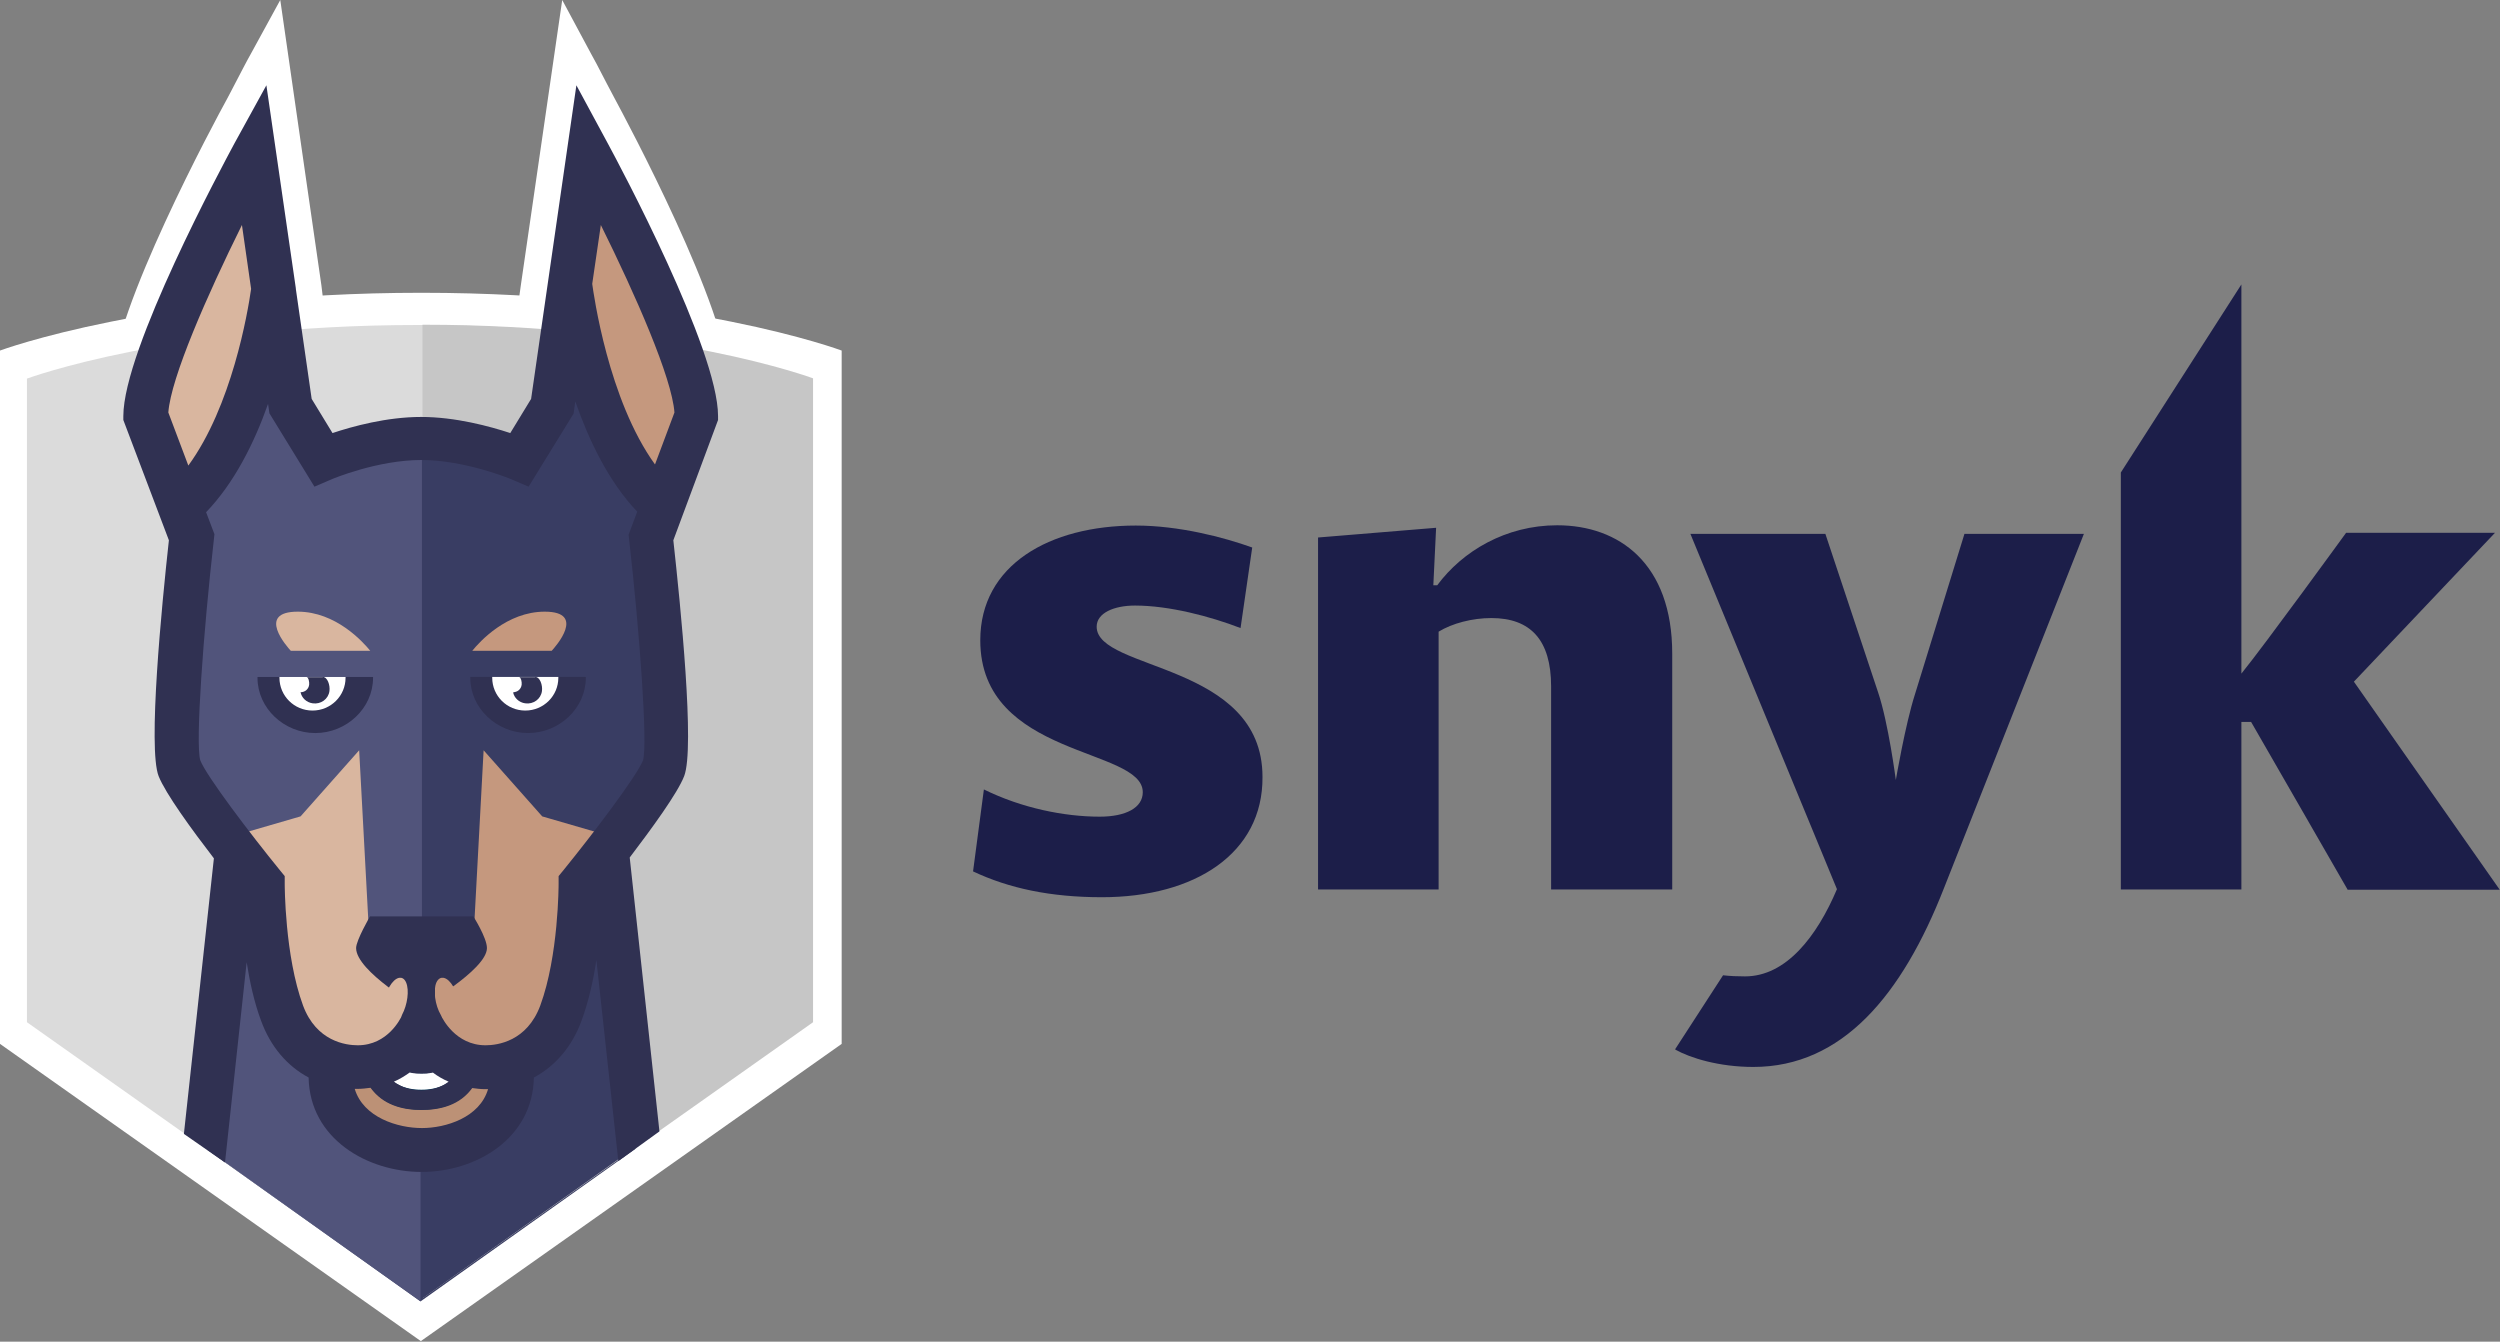 <?xml version="1.0" encoding="UTF-8"?> <svg xmlns="http://www.w3.org/2000/svg" xmlns:xlink="http://www.w3.org/1999/xlink" version="1.1" id="Layer_1" x="0px" y="0px" viewBox="0 0 900 483" style="enable-background:new 0 0 900 483;" xml:space="preserve"><rect x="0" y="0" width="900" height="483" fill="#808080" stroke="none"/> <style type="text/css"> .st0{clip-path:url(#SVGID_00000114784241488351437100000009381938593845835159_);enable-background:new ;} .st1{clip-path:url(#SVGID_00000012470182071049769250000006313479394221047968_);} .st2{clip-path:url(#SVGID_00000020372467881898148770000002002336289447441066_);} .st3{clip-path:url(#SVGID_00000037657487580257964980000015520353332498966151_);fill:#FFFFFF;} .st4{clip-path:url(#SVGID_00000070797815142515601290000009448703859041603998_);enable-background:new ;} .st5{clip-path:url(#SVGID_00000152942255553461160790000005021684522296186280_);} .st6{clip-path:url(#SVGID_00000096744871768446783500000014055185263672723897_);} .st7{clip-path:url(#SVGID_00000172418772593457941090000017878452148327587737_);fill:#FFFFFF;} .st8{clip-path:url(#SVGID_00000181086509385706029170000008155555872698877838_);enable-background:new ;} .st9{clip-path:url(#SVGID_00000129885924453535908210000004187483127233241021_);} .st10{clip-path:url(#SVGID_00000063630972579202295980000013297256874353778312_);} .st11{clip-path:url(#SVGID_00000056422447580326402990000014926349143751328435_);fill:#393D63;} .st12{clip-path:url(#SVGID_00000096776180997449268410000009804817865696012725_);enable-background:new ;} .st13{clip-path:url(#SVGID_00000086652224143828297990000016954193519368618681_);} .st14{clip-path:url(#SVGID_00000183933881866892523200000017942601536049993607_);} .st15{clip-path:url(#SVGID_00000111875105819682463510000004485869423540701347_);fill:#DBDBDB;} .st16{clip-path:url(#SVGID_00000152980183220803021150000006470000310001882787_);enable-background:new ;} .st17{clip-path:url(#SVGID_00000021812524689834447120000004115741623762001814_);} .st18{clip-path:url(#SVGID_00000178166732401974255520000018198900292102515604_);} .st19{clip-path:url(#SVGID_00000051365391697548331950000002332957685249491634_);fill:#C6C6C6;} .st20{clip-path:url(#SVGID_00000054969203302556270490000003911132062786510480_);enable-background:new ;} .st21{clip-path:url(#SVGID_00000090252449014371311120000000147667877020969901_);} .st22{clip-path:url(#SVGID_00000145773045189179241110000010841641962053010838_);} .st23{clip-path:url(#SVGID_00000017487084021825191680000008212073311766162313_);fill:#393D63;} .st24{clip-path:url(#SVGID_00000134942464505046539300000000162502056565755776_);enable-background:new ;} .st25{clip-path:url(#SVGID_00000039832717316372593000000010216080003641212835_);} .st26{clip-path:url(#SVGID_00000138534969594047318020000003563466093985831066_);} .st27{clip-path:url(#SVGID_00000135670130451367852470000017682542982714125970_);fill:#51547B;} .st28{clip-path:url(#SVGID_00000004525410401687563820000013915119046916500885_);enable-background:new ;} .st29{clip-path:url(#SVGID_00000003793808507396788780000008249397164163381683_);} .st30{clip-path:url(#SVGID_00000166637734106916144400000005530028963737634698_);} .st31{clip-path:url(#SVGID_00000017508770375730586900000011731304547975099268_);fill:#BC9176;} .st32{clip-path:url(#SVGID_00000062193424106868934560000016031987679487186063_);enable-background:new ;} .st33{clip-path:url(#SVGID_00000089531590143749899250000004584286778126933395_);} .st34{clip-path:url(#SVGID_00000116235516176417239460000013363326179434690468_);} .st35{clip-path:url(#SVGID_00000119829103813194342040000005829326269485826471_);fill:#013251;} .st36{clip-path:url(#SVGID_00000121998093885993585530000002148146756729557433_);enable-background:new ;} .st37{clip-path:url(#SVGID_00000011719020303165589620000010464870364438272433_);} .st38{clip-path:url(#SVGID_00000044895645681101287930000004084189790121953195_);} .st39{clip-path:url(#SVGID_00000175321233588163292780000017978299037081815481_);fill:#FFFFFF;} .st40{clip-path:url(#SVGID_00000120541576849012975980000014083923640416009095_);enable-background:new ;} .st41{clip-path:url(#SVGID_00000003072536631394139700000010490216310835503543_);} .st42{clip-path:url(#SVGID_00000101101816946830113130000002204469022003230376_);} .st43{clip-path:url(#SVGID_00000026122639418196240540000016913468169535243655_);fill:#C5987E;} .st44{clip-path:url(#SVGID_00000027589304865348253480000005685423531658130109_);enable-background:new ;} .st45{clip-path:url(#SVGID_00000083062867305663807250000005083087440848447660_);} .st46{clip-path:url(#SVGID_00000182511087426729690530000000789643073873086097_);} .st47{clip-path:url(#SVGID_00000172413209897468793860000014621732832445842315_);fill:#D9B69F;} .st48{clip-path:url(#SVGID_00000009579570271768829820000005389142127520691889_);enable-background:new ;} .st49{clip-path:url(#SVGID_00000064346176456333459430000008744385612188196266_);} .st50{clip-path:url(#SVGID_00000131330111603764889910000015998073693795767734_);} .st51{clip-path:url(#SVGID_00000079465065150785039600000015738327146901061775_);fill:#393D63;} .st52{clip-path:url(#SVGID_00000090993348618012476250000017154284383047338631_);enable-background:new ;} .st53{clip-path:url(#SVGID_00000057853680857019658390000013419636335704364469_);} .st54{clip-path:url(#SVGID_00000000907299407438281180000004267211585316341677_);} .st55{clip-path:url(#SVGID_00000144310313320171968070000007163589963841458851_);fill:#51547B;} .st56{clip-path:url(#SVGID_00000026160054546649944980000005882938779792001423_);enable-background:new ;} .st57{clip-path:url(#SVGID_00000034790121684955903190000010496249819255096742_);} .st58{clip-path:url(#SVGID_00000043414980400577742740000002325567588480334757_);} .st59{clip-path:url(#SVGID_00000132056915646689519980000005238944687774694076_);fill:#303152;} .st60{clip-path:url(#SVGID_00000163765130685864121600000013559354055725581697_);enable-background:new ;} .st61{clip-path:url(#SVGID_00000033367045029435229290000008467629854314921626_);} .st62{clip-path:url(#SVGID_00000118383104127215167730000008088596308299719865_);} .st63{clip-path:url(#SVGID_00000036949447823819061570000011102605956973725338_);fill:#FFFFFF;} .st64{clip-path:url(#SVGID_00000052081056947331005430000009608514235695669948_);enable-background:new ;} .st65{clip-path:url(#SVGID_00000138541932932123749710000013379709166092939138_);} .st66{clip-path:url(#SVGID_00000036946984140438715170000011953304909731214501_);} .st67{clip-path:url(#SVGID_00000152978103196228345650000008748543276036738447_);fill:#303152;} .st68{clip-path:url(#SVGID_00000031926007165876914270000012345153512652655015_);enable-background:new ;} .st69{clip-path:url(#SVGID_00000183227535962143833390000009665945276063018426_);} .st70{clip-path:url(#SVGID_00000101815748751334887290000017550393928817537425_);} .st71{clip-path:url(#SVGID_00000072981508448007756990000009729890756781064864_);fill:#303152;} .st72{clip-path:url(#SVGID_00000034776693656914926400000009839004992070677163_);enable-background:new ;} .st73{clip-path:url(#SVGID_00000079482553179924291700000002422864305534632336_);} .st74{clip-path:url(#SVGID_00000170271627172298498580000007528990253501458603_);} .st75{clip-path:url(#SVGID_00000090263185138397419320000014863703697096220571_);fill:#FFFFFF;} .st76{clip-path:url(#SVGID_00000057134139644676886020000008340720170400417184_);enable-background:new ;} .st77{clip-path:url(#SVGID_00000097489943846228587670000012927148401960518784_);} .st78{clip-path:url(#SVGID_00000134952519496248807120000010701484372138167685_);} .st79{clip-path:url(#SVGID_00000067212278943805075750000011939030274824728974_);fill:#303152;} .st80{clip-path:url(#SVGID_00000173848689004964545130000017420348146950282675_);enable-background:new ;} .st81{clip-path:url(#SVGID_00000021103158382053634810000017330187892521587590_);} .st82{clip-path:url(#SVGID_00000023993600732917261620000008057690670373525685_);} .st83{clip-path:url(#SVGID_00000160897081721302283220000013390043180530904713_);fill:#C5987E;} .st84{clip-path:url(#SVGID_00000148618820884019975480000007019429286000441768_);enable-background:new ;} .st85{clip-path:url(#SVGID_00000115500895738584664730000004387392260636436654_);} .st86{clip-path:url(#SVGID_00000166656520864205601580000010897197038128903557_);} .st87{clip-path:url(#SVGID_00000181788862454107787980000002567557176028349312_);fill:#D9B69F;} .st88{clip-path:url(#SVGID_00000120529984354385038310000004653202230129899651_);enable-background:new ;} .st89{clip-path:url(#SVGID_00000153673477616023759360000017795454830279370113_);} .st90{clip-path:url(#SVGID_00000100343477367699290970000008993123667687232162_);} .st91{clip-path:url(#SVGID_00000078045644493777069250000002869129266779920564_);fill:#51547B;} .st92{clip-path:url(#SVGID_00000125596382915968662330000016745174296177685637_);enable-background:new ;} .st93{clip-path:url(#SVGID_00000181050911144191744530000001093058005108714910_);} .st94{clip-path:url(#SVGID_00000154418533003925773930000000843149506180129978_);} .st95{clip-path:url(#SVGID_00000023265556992762401560000008080168745269714622_);fill:#303152;} .st96{clip-path:url(#SVGID_00000134251922803211572570000014540001814916595100_);enable-background:new ;} .st97{clip-path:url(#SVGID_00000057145937897938741690000004483813213737152643_);} .st98{clip-path:url(#SVGID_00000003795878283817443760000003963345918800672688_);} .st99{clip-path:url(#SVGID_00000062886353099090789800000004766249785432011402_);fill:#303152;} .st100{clip-path:url(#SVGID_00000157297697919842657310000007791660503177854611_);enable-background:new ;} .st101{clip-path:url(#SVGID_00000026851614518911153140000007841618727543076747_);} .st102{clip-path:url(#SVGID_00000100354303871266095800000014038723389174154637_);} .st103{clip-path:url(#SVGID_00000096780064383954602910000012007077942564388249_);fill:#C5987E;} .st104{clip-path:url(#SVGID_00000130622377363364519850000007489034808375953560_);enable-background:new ;} .st105{clip-path:url(#SVGID_00000003068681955954153200000011910696434491003781_);} .st106{clip-path:url(#SVGID_00000109746183762761958040000011813154606734646919_);} .st107{clip-path:url(#SVGID_00000103257590629635390450000003343720736538361487_);fill:#D9B69F;} .st108{clip-path:url(#SVGID_00000164482695359217534330000000116058024555894144_);enable-background:new ;} .st109{clip-path:url(#SVGID_00000062162038561736299170000003337018280868050821_);} .st110{clip-path:url(#SVGID_00000065765954795582139150000000561430567773143993_);} .st111{clip-path:url(#SVGID_00000059286068505346079730000012595743685368808884_);fill:#1C1E49;} .st112{clip-path:url(#SVGID_00000121249554008733161160000007024471546005841333_);enable-background:new ;} .st113{clip-path:url(#SVGID_00000005244976230127175760000014166915412928735410_);} .st114{clip-path:url(#SVGID_00000104695248786170785970000013989415564208480926_);} .st115{clip-path:url(#SVGID_00000113337538722183314510000014510430757904195259_);fill:#1C1E49;} .st116{clip-path:url(#SVGID_00000115472515743299561780000001306901387167342762_);enable-background:new ;} .st117{clip-path:url(#SVGID_00000073689543966615666040000005514839305756104352_);} .st118{clip-path:url(#SVGID_00000091726042677241790710000000212689127648809138_);} .st119{clip-path:url(#SVGID_00000006666586763627591070000014220964438310676630_);fill:#1C1E49;} .st120{clip-path:url(#SVGID_00000064344383417872208820000004320107338023301028_);enable-background:new ;} .st121{clip-path:url(#SVGID_00000070093163021733829170000005105485762324887176_);} .st122{clip-path:url(#SVGID_00000053516249706332150960000001431759960529163673_);} .st123{clip-path:url(#SVGID_00000054953217591751477900000016581879688340001943_);fill:#1C1E49;} </style> <g> <defs> <path id="SVGID_1_" d="M218.4,30l2.8,5.3c4.2,7.8,41.1,76.7,41.1,101.6v1.5l-16.7,44.9c2.7,24.5,8.1,77.6,4,88 c-2.5,6.4-12.1,19.6-20.3,30.3l11.1,102.1l-15.3,11.1l-6.9-63.9l-2.1,1.5l-0.5-4.9c-1.1,5.1-2.4,10.3-4.2,15.1 c-3.5,9.6-9.7,16.8-17.7,21.1c-0.5,22.9-21.8,35.3-41.9,35.3c-20.2,0-41.7-12.3-42.2-35.2c-8-4.3-14.2-11.5-17.7-21.1 c-1.7-4.6-3-9.6-4.1-14.6l-0.5,5l-2-1.4l-6.9,63.9l-15.3-10.7l11.1-102.8c-8.3-10.7-18.1-24.1-20.6-30.6 c-4.1-10.4,1.1-63.5,3.8-88l-17-44.9v-1.5c0-24.9,37.1-93.8,41.4-101.6l0.9-1.7c3.8-7.3,6.6-12.7,7.6-14.4L100.9,0 c0,0,9.6,66.6,9.6,66.7l5.2,36l4.8,39.7c5.9-1.9,14.2-4,23.1-4.9c2.4-5.9,5-9.8,7.9-9.8c5.5,0,11,5.2,15.9,10.9 c5.5,1,10.6,2.4,14.6,3.6l5.5-39.5L202.4,0l10.3,19.2C213.5,20.6,215.6,24.5,218.4,30z"></path> </defs> <clipPath id="SVGID_00000108297316564335281330000005644712294293675430_"> <use xlink:href="#SVGID_1_" style="overflow:visible;"></use> </clipPath> <g style="clip-path:url(#SVGID_00000108297316564335281330000005644712294293675430_);enable-background:new ;"> <g> <defs> <rect id="SVGID_00000128478939419700380550000011570080177286231181_" x="40" y="-1" width="223" height="420"></rect> </defs> <clipPath id="SVGID_00000046312686949530726630000012924300080831036301_"> <use xlink:href="#SVGID_00000128478939419700380550000011570080177286231181_" style="overflow:visible;"></use> </clipPath> <g style="clip-path:url(#SVGID_00000046312686949530726630000012924300080831036301_);"> <defs> <rect id="SVGID_00000034057388048861122140000013502096904489407150_" x="40.4" y="-0.1" width="222" height="418.9"></rect> </defs> <clipPath id="SVGID_00000025439220976714815850000015616648361049636529_"> <use xlink:href="#SVGID_00000034057388048861122140000013502096904489407150_" style="overflow:visible;"></use> </clipPath> <g style="clip-path:url(#SVGID_00000025439220976714815850000015616648361049636529_);"> <defs> <rect id="SVGID_00000118375087455264396900000011571858396876667308_" x="40" width="223" height="419"></rect> </defs> <clipPath id="SVGID_00000114771700004059708860000003511402033750745267_"> <use xlink:href="#SVGID_00000118375087455264396900000011571858396876667308_" style="overflow:visible;"></use> </clipPath> <rect x="35.4" y="-5.1" style="clip-path:url(#SVGID_00000114771700004059708860000003511402033750745267_);fill:#FFFFFF;" width="232" height="428.9"></rect> </g> </g> </g> </g> </g> <g> <defs> <path id="SVGID_00000041262288019602094050000001122579586512320927_" d="M303,375.8l-151.5,107L0,375.8V126.2 c0,0,56-20.8,151.7-20.8c95.7,0,151.3,20.8,151.3,20.8V375.8z"></path> </defs> <clipPath id="SVGID_00000112596769855123093630000013200037744137758882_"> <use xlink:href="#SVGID_00000041262288019602094050000001122579586512320927_" style="overflow:visible;"></use> </clipPath> <g style="clip-path:url(#SVGID_00000112596769855123093630000013200037744137758882_);enable-background:new ;"> <g> <defs> <rect id="SVGID_00000148657067436903716780000013846585723124628143_" x="-1" y="105" width="305" height="378"></rect> </defs> <clipPath id="SVGID_00000094612290418309369410000013707742675924289152_"> <use xlink:href="#SVGID_00000148657067436903716780000013846585723124628143_" style="overflow:visible;"></use> </clipPath> <g style="clip-path:url(#SVGID_00000094612290418309369410000013707742675924289152_);"> <defs> <rect id="SVGID_00000003796198298100730530000014859479506758184068_" x="0" y="105.4" width="303.1" height="377.4"></rect> </defs> <clipPath id="SVGID_00000173151809007307605440000003304274497002066072_"> <use xlink:href="#SVGID_00000003796198298100730530000014859479506758184068_" style="overflow:visible;"></use> </clipPath> <g style="clip-path:url(#SVGID_00000173151809007307605440000003304274497002066072_);"> <defs> <rect id="SVGID_00000141429883237633786770000008308652699470144161_" y="105" width="304" height="378"></rect> </defs> <clipPath id="SVGID_00000140718115299325212310000002295836526152246459_"> <use xlink:href="#SVGID_00000141429883237633786770000008308652699470144161_" style="overflow:visible;"></use> </clipPath> <rect x="-5" y="100.4" style="clip-path:url(#SVGID_00000140718115299325212310000002295836526152246459_);fill:#FFFFFF;" width="313.1" height="387.4"></rect> </g> </g> </g> </g> </g> <g> <defs> <polygon id="SVGID_00000150823539503600178250000002084076915843282304_" points="216.7,308.5 228.7,413.6 151.4,468.5 150.4,467.8 74.8,414 85.1,305.3 151.4,199.4 151.4,308.5 "></polygon> </defs> <clipPath id="SVGID_00000124131168284257660720000001417414404711073411_"> <use xlink:href="#SVGID_00000150823539503600178250000002084076915843282304_" style="overflow:visible;"></use> </clipPath> <g style="clip-path:url(#SVGID_00000124131168284257660720000001417414404711073411_);enable-background:new ;"> <g> <defs> <rect id="SVGID_00000177447061237071462040000000866313776142724781_" x="74" y="199" width="155" height="270"></rect> </defs> <clipPath id="SVGID_00000147909312904898566360000009996695647440574109_"> <use xlink:href="#SVGID_00000177447061237071462040000000866313776142724781_" style="overflow:visible;"></use> </clipPath> <g style="clip-path:url(#SVGID_00000147909312904898566360000009996695647440574109_);"> <defs> <rect id="SVGID_00000144329040510513370010000012602021668309986735_" x="74.7" y="199.3" width="154" height="269.2"></rect> </defs> <clipPath id="SVGID_00000030477162663383587300000004647931130624392888_"> <use xlink:href="#SVGID_00000144329040510513370010000012602021668309986735_" style="overflow:visible;"></use> </clipPath> <g style="clip-path:url(#SVGID_00000030477162663383587300000004647931130624392888_);"> <defs> <rect id="SVGID_00000106123899417915383930000013325562038750124704_" x="74" y="199" width="155" height="270"></rect> </defs> <clipPath id="SVGID_00000158022434720605434840000014909497061859001236_"> <use xlink:href="#SVGID_00000106123899417915383930000013325562038750124704_" style="overflow:visible;"></use> </clipPath> <rect x="69.7" y="194.3" style="clip-path:url(#SVGID_00000158022434720605434840000014909497061859001236_);fill:#393D63;" width="164" height="279.2"></rect> </g> </g> </g> </g> </g> <g> <defs> <path id="SVGID_00000100378864722043268850000017494403657203483576_" d="M150.3,467.4L9.7,368V136.3c0,0,52-19.3,140.8-19.3 c88.8,0,140.4,19.3,140.4,19.3V368L150.3,467.4z"></path> </defs> <clipPath id="SVGID_00000060719221177580481450000008807789611172623271_"> <use xlink:href="#SVGID_00000100378864722043268850000017494403657203483576_" style="overflow:visible;"></use> </clipPath> <g style="clip-path:url(#SVGID_00000060719221177580481450000008807789611172623271_);enable-background:new ;"> <g> <defs> <rect id="SVGID_00000050622408486893664390000003460590530690508166_" x="9" y="116" width="282" height="352"></rect> </defs> <clipPath id="SVGID_00000030446972887948877310000017716384270494129024_"> <use xlink:href="#SVGID_00000050622408486893664390000003460590530690508166_" style="overflow:visible;"></use> </clipPath> <g style="clip-path:url(#SVGID_00000030446972887948877310000017716384270494129024_);"> <defs> <rect id="SVGID_00000124144097881696614490000003106131427525363885_" x="9.6" y="116.9" width="281.4" height="350.5"></rect> </defs> <clipPath id="SVGID_00000109025521511981386400000017817451771704754306_"> <use xlink:href="#SVGID_00000124144097881696614490000003106131427525363885_" style="overflow:visible;"></use> </clipPath> <g style="clip-path:url(#SVGID_00000109025521511981386400000017817451771704754306_);"> <defs> <rect id="SVGID_00000086674487818218796600000002911899660143251886_" x="9" y="116" width="282" height="352"></rect> </defs> <clipPath id="SVGID_00000065792494513944727180000009335882171192051360_"> <use xlink:href="#SVGID_00000086674487818218796600000002911899660143251886_" style="overflow:visible;"></use> </clipPath> <rect x="4.6" y="111.9" style="clip-path:url(#SVGID_00000065792494513944727180000009335882171192051360_);fill:#DBDBDB;" width="291.4" height="360.5"></rect> </g> </g> </g> </g> </g> <g> <defs> <path id="SVGID_00000084526921659495607640000017118236411380530069_" d="M152.3,116.9c88.8,0,140.4,19.3,140.4,19.3V368 l-140.6,99.4h0V116.9C152.2,116.9,152.2,116.9,152.3,116.9z"></path> </defs> <clipPath id="SVGID_00000036246591584960295580000009824996895615959196_"> <use xlink:href="#SVGID_00000084526921659495607640000017118236411380530069_" style="overflow:visible;"></use> </clipPath> <g style="clip-path:url(#SVGID_00000036246591584960295580000009824996895615959196_);enable-background:new ;"> <g> <defs> <rect id="SVGID_00000073722070527186494440000006702399965676148634_" x="152" y="116" width="141" height="352"></rect> </defs> <clipPath id="SVGID_00000179646298407307475470000001442546568807703952_"> <use xlink:href="#SVGID_00000073722070527186494440000006702399965676148634_" style="overflow:visible;"></use> </clipPath> <g style="clip-path:url(#SVGID_00000179646298407307475470000001442546568807703952_);"> <defs> <rect id="SVGID_00000067196999696136850280000016244603309261911203_" x="152" y="116.9" width="140.8" height="350.5"></rect> </defs> <clipPath id="SVGID_00000014635018218259138000000013624711753296497067_"> <use xlink:href="#SVGID_00000067196999696136850280000016244603309261911203_" style="overflow:visible;"></use> </clipPath> <g style="clip-path:url(#SVGID_00000014635018218259138000000013624711753296497067_);"> <defs> <rect id="SVGID_00000124846477469160600300000005586462790792368022_" x="152" y="116" width="141" height="352"></rect> </defs> <clipPath id="SVGID_00000096750270879639398480000006152695033458815412_"> <use xlink:href="#SVGID_00000124846477469160600300000005586462790792368022_" style="overflow:visible;"></use> </clipPath> <rect x="147" y="111.9" style="clip-path:url(#SVGID_00000096750270879639398480000006152695033458815412_);fill:#C6C6C6;" width="150.8" height="360.5"></rect> </g> </g> </g> </g> </g> <g> <defs> <polygon id="SVGID_00000073708511472368951460000009142987592052818309_" points="228.3,413.3 151,468.2 151,308.5 216.3,308.5 "></polygon> </defs> <clipPath id="SVGID_00000088129268869142224460000008387667909333499822_"> <use xlink:href="#SVGID_00000073708511472368951460000009142987592052818309_" style="overflow:visible;"></use> </clipPath> <g style="clip-path:url(#SVGID_00000088129268869142224460000008387667909333499822_);enable-background:new ;"> <g> <defs> <rect id="SVGID_00000163755521500658525180000003276666644578343567_" x="150" y="308" width="79" height="161"></rect> </defs> <clipPath id="SVGID_00000041258048830935410650000017124138882188619393_"> <use xlink:href="#SVGID_00000163755521500658525180000003276666644578343567_" style="overflow:visible;"></use> </clipPath> <g style="clip-path:url(#SVGID_00000041258048830935410650000017124138882188619393_);"> <defs> <rect id="SVGID_00000143575032132015078130000009731403816064731013_" x="150.9" y="308.4" width="77.4" height="159.8"></rect> </defs> <clipPath id="SVGID_00000159469826125085350390000000979677153029697169_"> <use xlink:href="#SVGID_00000143575032132015078130000009731403816064731013_" style="overflow:visible;"></use> </clipPath> <g style="clip-path:url(#SVGID_00000159469826125085350390000000979677153029697169_);"> <defs> <rect id="SVGID_00000010287921418351813130000014657571067773535157_" x="151" y="308" width="78" height="161"></rect> </defs> <clipPath id="SVGID_00000039814701506540539560000002351693244017060525_"> <use xlink:href="#SVGID_00000010287921418351813130000014657571067773535157_" style="overflow:visible;"></use> </clipPath> <rect x="145.9" y="303.4" style="clip-path:url(#SVGID_00000039814701506540539560000002351693244017060525_);fill:#393D63;" width="87.4" height="169.8"></rect> </g> </g> </g> </g> </g> <g> <defs> <polygon id="SVGID_00000060027084207122844620000018353656145884272517_" points="74.8,414 85.1,305.3 151.4,199.4 151.4,468.5 "></polygon> </defs> <clipPath id="SVGID_00000152958126908672648700000016213114747337686701_"> <use xlink:href="#SVGID_00000060027084207122844620000018353656145884272517_" style="overflow:visible;"></use> </clipPath> <g style="clip-path:url(#SVGID_00000152958126908672648700000016213114747337686701_);enable-background:new ;"> <g> <defs> <rect id="SVGID_00000018946759011740070430000012022741901367387805_" x="74" y="199" width="78" height="270"></rect> </defs> <clipPath id="SVGID_00000107576662438438911720000003939867699000115087_"> <use xlink:href="#SVGID_00000018946759011740070430000012022741901367387805_" style="overflow:visible;"></use> </clipPath> <g style="clip-path:url(#SVGID_00000107576662438438911720000003939867699000115087_);"> <defs> <rect id="SVGID_00000165954320025215417430000004083054297600910222_" x="74.7" y="199.3" width="76.7" height="269.2"></rect> </defs> <clipPath id="SVGID_00000021101118105255874180000017184994144479142825_"> <use xlink:href="#SVGID_00000165954320025215417430000004083054297600910222_" style="overflow:visible;"></use> </clipPath> <g style="clip-path:url(#SVGID_00000021101118105255874180000017184994144479142825_);"> <defs> <rect id="SVGID_00000116930037625065132210000011881928803025282458_" x="74" y="199" width="78" height="270"></rect> </defs> <clipPath id="SVGID_00000059284667602009311380000009207031644976726204_"> <use xlink:href="#SVGID_00000116930037625065132210000011881928803025282458_" style="overflow:visible;"></use> </clipPath> <rect x="69.7" y="194.3" style="clip-path:url(#SVGID_00000059284667602009311380000009207031644976726204_);fill:#51547B;" width="86.7" height="279.2"></rect> </g> </g> </g> </g> </g> <g> <defs> <path id="SVGID_00000156563049961985257560000014616428808714168246_" d="M184.4,383c0,18-16.9,26.9-32.5,26.9 c-15.5,0-32.8-8.9-32.8-26.9H184.4z"></path> </defs> <clipPath id="SVGID_00000109715778666780494700000005515353801454687876_"> <use xlink:href="#SVGID_00000156563049961985257560000014616428808714168246_" style="overflow:visible;"></use> </clipPath> <g style="clip-path:url(#SVGID_00000109715778666780494700000005515353801454687876_);enable-background:new ;"> <g> <defs> <rect id="SVGID_00000013163379933894454010000015892710590365084569_" x="119" y="382" width="66" height="28"></rect> </defs> <clipPath id="SVGID_00000170969552986253433180000005470135727946286773_"> <use xlink:href="#SVGID_00000013163379933894454010000015892710590365084569_" style="overflow:visible;"></use> </clipPath> <g style="clip-path:url(#SVGID_00000170969552986253433180000005470135727946286773_);"> <defs> <rect id="SVGID_00000067947992477724343650000000258284723343478923_" x="119" y="382.9" width="65.4" height="27"></rect> </defs> <clipPath id="SVGID_00000041979185557389218430000015487929768432119716_"> <use xlink:href="#SVGID_00000067947992477724343650000000258284723343478923_" style="overflow:visible;"></use> </clipPath> <g style="clip-path:url(#SVGID_00000041979185557389218430000015487929768432119716_);"> <defs> <rect id="SVGID_00000112616646578327401440000000474630264117078665_" x="119" y="382" width="66" height="28"></rect> </defs> <clipPath id="SVGID_00000152245589170453914870000011715243031368458894_"> <use xlink:href="#SVGID_00000112616646578327401440000000474630264117078665_" style="overflow:visible;"></use> </clipPath> <rect x="114" y="377.9" style="clip-path:url(#SVGID_00000152245589170453914870000011715243031368458894_);fill:#BC9176;" width="75.4" height="37"></rect> </g> </g> </g> </g> </g> <g> <defs> <path id="SVGID_00000001653250591281240290000000969991567474312120_" d="M174.8,372.8c0,21.1-11.5,26.7-23.1,26.7 c-11.7,0-23.1-5.7-23.1-26.7H174.8z"></path> </defs> <clipPath id="SVGID_00000127763915639345762390000013903541718422695069_"> <use xlink:href="#SVGID_00000001653250591281240290000000969991567474312120_" style="overflow:visible;"></use> </clipPath> <g style="clip-path:url(#SVGID_00000127763915639345762390000013903541718422695069_);enable-background:new ;"> <g> <defs> <rect id="SVGID_00000182509321491557095190000007907265955469827226_" x="128" y="372" width="47" height="28"></rect> </defs> <clipPath id="SVGID_00000072278379978656164920000003811417320636588169_"> <use xlink:href="#SVGID_00000182509321491557095190000007907265955469827226_" style="overflow:visible;"></use> </clipPath> <g style="clip-path:url(#SVGID_00000072278379978656164920000003811417320636588169_);"> <defs> <rect id="SVGID_00000031169115441196454350000009666608117264023998_" x="128.5" y="372.7" width="46.4" height="26.9"></rect> </defs> <clipPath id="SVGID_00000182492275650313982350000004784513103456169098_"> <use xlink:href="#SVGID_00000031169115441196454350000009666608117264023998_" style="overflow:visible;"></use> </clipPath> <g style="clip-path:url(#SVGID_00000182492275650313982350000004784513103456169098_);"> <defs> <rect id="SVGID_00000173847308339541525290000004522649848601246385_" x="128" y="372" width="47" height="28"></rect> </defs> <clipPath id="SVGID_00000181075262559866867210000014249993507869171591_"> <use xlink:href="#SVGID_00000173847308339541525290000004522649848601246385_" style="overflow:visible;"></use> </clipPath> <rect x="123.5" y="367.7" style="clip-path:url(#SVGID_00000181075262559866867210000014249993507869171591_);fill:#013251;" width="56.4" height="36.9"></rect> </g> </g> </g> </g> </g> <g> <defs> <path id="SVGID_00000061444933627220222020000010584853053583962781_" d="M151.7,392.3c-12.5,0-18.5-9.1-18.5-27.7h6 c0,21.8,8.5,21.8,12.6,21.8c4.1,0,12.6,0,12.6-21.8h5.9C170.2,383.2,164.2,392.3,151.7,392.3z"></path> </defs> <clipPath id="SVGID_00000096040452621606972260000011405874241324417955_"> <use xlink:href="#SVGID_00000061444933627220222020000010584853053583962781_" style="overflow:visible;"></use> </clipPath> <g style="clip-path:url(#SVGID_00000096040452621606972260000011405874241324417955_);enable-background:new ;"> <g> <defs> <rect id="SVGID_00000127021341160398942780000007184476829358698682_" x="133" y="364" width="38" height="29"></rect> </defs> <clipPath id="SVGID_00000026125400163604712570000018425995568298870929_"> <use xlink:href="#SVGID_00000127021341160398942780000007184476829358698682_" style="overflow:visible;"></use> </clipPath> <g style="clip-path:url(#SVGID_00000026125400163604712570000018425995568298870929_);"> <defs> <rect id="SVGID_00000166636325473834108540000013918623399178253466_" x="133.1" y="364.5" width="37.2" height="27.8"></rect> </defs> <clipPath id="SVGID_00000158030282386224379550000006595825063822338456_"> <use xlink:href="#SVGID_00000166636325473834108540000013918623399178253466_" style="overflow:visible;"></use> </clipPath> <g style="clip-path:url(#SVGID_00000158030282386224379550000006595825063822338456_);"> <defs> <rect id="SVGID_00000060730852630104556000000011522237970187882627_" x="133" y="364" width="38" height="29"></rect> </defs> <clipPath id="SVGID_00000042719661587831199020000009969862774068708011_"> <use xlink:href="#SVGID_00000060730852630104556000000011522237970187882627_" style="overflow:visible;"></use> </clipPath> <rect x="128.1" y="359.5" style="clip-path:url(#SVGID_00000042719661587831199020000009969862774068708011_);fill:#FFFFFF;" width="47.2" height="37.8"></rect> </g> </g> </g> </g> </g> <g> <defs> <path id="SVGID_00000050661402859031038120000006471198906699100559_" d="M250.8,149.6l-16.4,43.7c0,0,8.3,73.4,4.5,83 c-3.8,9.6-29.9,41.8-29.9,41.8s0.1,27-7.1,46.5c-5.1,13.9-16.4,19.5-27.1,19.5c-16.5,0-23.1-15-23.1-15s-6.5,15-23,15 c-10.8,0-22-5.6-27.1-19.5c-7.2-19.4-7.1-46.5-7.1-46.5S68.3,286,64.5,276.4c-3.8-9.6,4.5-83,4.5-83l-16.4-43.7 c0-22.8,38.8-94.3,38.8-94.3l13.1,90.8l11.8,19.2l35.3,1.4v0.3l0.1-0.3l35.3-1.4l11.8-19.2L212,55.3 C212,55.3,250.8,126.8,250.8,149.6z"></path> </defs> <clipPath id="SVGID_00000023280460777231195080000002976966695992188556_"> <use xlink:href="#SVGID_00000050661402859031038120000006471198906699100559_" style="overflow:visible;"></use> </clipPath> <g style="clip-path:url(#SVGID_00000023280460777231195080000002976966695992188556_);enable-background:new ;"> <g> <defs> <rect id="SVGID_00000088125528050772568110000015191419878658582957_" x="52" y="55" width="199" height="330"></rect> </defs> <clipPath id="SVGID_00000004533859520853094860000007277169588773124514_"> <use xlink:href="#SVGID_00000088125528050772568110000015191419878658582957_" style="overflow:visible;"></use> </clipPath> <g style="clip-path:url(#SVGID_00000004533859520853094860000007277169588773124514_);"> <defs> <rect id="SVGID_00000073702035792810454430000003385929898494386319_" x="52.5" y="55.2" width="198.2" height="328.9"></rect> </defs> <clipPath id="SVGID_00000098185173536961741030000014505553349730198411_"> <use xlink:href="#SVGID_00000073702035792810454430000003385929898494386319_" style="overflow:visible;"></use> </clipPath> <g style="clip-path:url(#SVGID_00000098185173536961741030000014505553349730198411_);"> <defs> <rect id="SVGID_00000089536087384984542290000014020448184864407447_" x="52" y="55" width="199" height="330"></rect> </defs> <clipPath id="SVGID_00000166635774120934655570000012568349403954351777_"> <use xlink:href="#SVGID_00000089536087384984542290000014020448184864407447_" style="overflow:visible;"></use> </clipPath> <rect x="47.5" y="50.2" style="clip-path:url(#SVGID_00000166635774120934655570000012568349403954351777_);fill:#C5987E;" width="208.2" height="338.9"></rect> </g> </g> </g> </g> </g> <g> <defs> <path id="SVGID_00000045607270784596096120000008121146075238971536_" d="M151.7,166.8L151.7,166.8l0,202.5c0-0.1-0.1-0.2-0.1-0.2 s-6.5,15-23,15c-10.8,0-22-5.6-27.1-19.5c-7.2-19.4-7.1-46.5-7.1-46.5S68.3,286,64.5,276.4c-3.8-9.6,4.5-83,4.5-83l-16.4-43.7 c0-22.8,38.8-94.3,38.8-94.3l13.1,90.8l11.8,19.2l35.3,1.4v0.3L151.7,166.8z"></path> </defs> <clipPath id="SVGID_00000118398704065221037890000018112667476433024908_"> <use xlink:href="#SVGID_00000045607270784596096120000008121146075238971536_" style="overflow:visible;"></use> </clipPath> <g style="clip-path:url(#SVGID_00000118398704065221037890000018112667476433024908_);enable-background:new ;"> <g> <defs> <rect id="SVGID_00000114053037008469073870000007283777703530567835_" x="52" y="55" width="100" height="330"></rect> </defs> <clipPath id="SVGID_00000010294218642216134480000004101763553597525412_"> <use xlink:href="#SVGID_00000114053037008469073870000007283777703530567835_" style="overflow:visible;"></use> </clipPath> <g style="clip-path:url(#SVGID_00000010294218642216134480000004101763553597525412_);"> <defs> <rect id="SVGID_00000071533829304143535910000009357256835083978126_" x="52.5" y="55.2" width="99.2" height="328.9"></rect> </defs> <clipPath id="SVGID_00000129928802075077231080000009419740333079418269_"> <use xlink:href="#SVGID_00000071533829304143535910000009357256835083978126_" style="overflow:visible;"></use> </clipPath> <g style="clip-path:url(#SVGID_00000129928802075077231080000009419740333079418269_);"> <defs> <rect id="SVGID_00000108311094123846039620000007679410927483082368_" x="52" y="55" width="100" height="330"></rect> </defs> <clipPath id="SVGID_00000125575714731290810240000014488103321643250100_"> <use xlink:href="#SVGID_00000108311094123846039620000007679410927483082368_" style="overflow:visible;"></use> </clipPath> <rect x="47.5" y="50.2" style="clip-path:url(#SVGID_00000125575714731290810240000014488103321643250100_);fill:#D9B69F;" width="109.2" height="338.9"></rect> </g> </g> </g> </g> </g> <g> <defs> <path id="SVGID_00000122711453678776249720000018135949908436747140_" d="M234.7,197.6c0,0,8.5,73.6,4.7,83.3 c-1,2.6-2.5,7.7-6.8,13.7c0,0-10.2,7.2-10.2,7.2l-27.2-7.9l-21.1-23.8l-3.7,68.8l-16.9,24.5v-1.1h-1v1.1v-1.1h-1.9l0,1.1v-1.1h-1 v1.1l-1.6-2.3V157.7c1.1,0,2.2-0.1,3.4-0.1h0.2c20.8,0,39.1,6.8,39.1,6.8s9.9-48.2,14.5-64.6c0,0,6.1,51.9,30.6,76.8 C236,176.6,231.7,191.4,234.7,197.6z"></path> </defs> <clipPath id="SVGID_00000023977252052622820220000007852281172111116180_"> <use xlink:href="#SVGID_00000122711453678776249720000018135949908436747140_" style="overflow:visible;"></use> </clipPath> <g style="clip-path:url(#SVGID_00000023977252052622820220000007852281172111116180_);enable-background:new ;"> <g> <defs> <rect id="SVGID_00000049931247439832213960000003593239019811759751_" x="148" y="99" width="93" height="265"></rect> </defs> <clipPath id="SVGID_00000061436702267056309160000007606698235818616483_"> <use xlink:href="#SVGID_00000049931247439832213960000003593239019811759751_" style="overflow:visible;"></use> </clipPath> <g style="clip-path:url(#SVGID_00000061436702267056309160000007606698235818616483_);"> <defs> <rect id="SVGID_00000141450551282655399740000013191391439625629063_" x="148.2" y="99.7" width="92.3" height="263.8"></rect> </defs> <clipPath id="SVGID_00000163062742208003152770000006081952883134474644_"> <use xlink:href="#SVGID_00000141450551282655399740000013191391439625629063_" style="overflow:visible;"></use> </clipPath> <g style="clip-path:url(#SVGID_00000163062742208003152770000006081952883134474644_);"> <defs> <rect id="SVGID_00000040540634314724938790000015123271343249103248_" x="148" y="99" width="96" height="265"></rect> </defs> <clipPath id="SVGID_00000168797128733826117590000005033414275667267249_"> <use xlink:href="#SVGID_00000040540634314724938790000015123271343249103248_" style="overflow:visible;"></use> </clipPath> <rect x="143.2" y="94.7" style="clip-path:url(#SVGID_00000168797128733826117590000005033414275667267249_);fill:#393D63;" width="102.3" height="273.8"></rect> </g> </g> </g> </g> </g> <g> <defs> <path id="SVGID_00000098904003837400596890000003187531779481556361_" d="M151.9,157.6L151.9,157.6l0,204.7h-1v1.1v-1.1h-1v1.1 L133,338.9l-3.7-68.8l-21.1,23.8l-27.2,7.9c0,0-10.2-7.2-10.2-7.2c-4.3-6-5.8-11.1-6.8-13.7c-3.8-9.6,4.7-83.3,4.7-83.3 c3-6.2-1.3-21-1.3-21c24.5-24.9,30.6-76.8,30.6-76.8c4.6,16.4,14.5,64.6,14.5,64.6S131,157.7,151.9,157.6L151.9,157.6 C151.8,157.6,151.9,157.6,151.9,157.6z"></path> </defs> <clipPath id="SVGID_00000137854141683513544880000010108942966708923523_"> <use xlink:href="#SVGID_00000098904003837400596890000003187531779481556361_" style="overflow:visible;"></use> </clipPath> <g style="clip-path:url(#SVGID_00000137854141683513544880000010108942966708923523_);enable-background:new ;"> <g> <defs> <rect id="SVGID_00000078043623664304082580000009242743888254268329_" x="63" y="99" width="89" height="265"></rect> </defs> <clipPath id="SVGID_00000052074179756438024390000010406860314729745805_"> <use xlink:href="#SVGID_00000078043623664304082580000009242743888254268329_" style="overflow:visible;"></use> </clipPath> <g style="clip-path:url(#SVGID_00000052074179756438024390000010406860314729745805_);"> <defs> <rect id="SVGID_00000048480005346794959250000017410522420440936893_" x="63.1" y="99.7" width="88.8" height="263.8"></rect> </defs> <clipPath id="SVGID_00000106136457773280500880000017171647101326991268_"> <use xlink:href="#SVGID_00000048480005346794959250000017410522420440936893_" style="overflow:visible;"></use> </clipPath> <g style="clip-path:url(#SVGID_00000106136457773280500880000017171647101326991268_);"> <defs> <rect id="SVGID_00000114769269059137444410000010651316299134768316_" x="60" y="99" width="92" height="265"></rect> </defs> <clipPath id="SVGID_00000153678212984106826570000010060253928717704101_"> <use xlink:href="#SVGID_00000114769269059137444410000010651316299134768316_" style="overflow:visible;"></use> </clipPath> <rect x="58.1" y="94.7" style="clip-path:url(#SVGID_00000153678212984106826570000010060253928717704101_);fill:#51547B;" width="98.8" height="273.8"></rect> </g> </g> </g> </g> </g> <g> <defs> <path id="SVGID_00000012460875718141791660000007736765006253490356_" d="M201,243.7h9.9v0.3c0,11-9.6,19.9-20.8,19.9 c-11.2,0-20.8-8.9-20.8-19.9v-0.3H201z"></path> </defs> <clipPath id="SVGID_00000000905246208454792870000006686880444765516980_"> <use xlink:href="#SVGID_00000012460875718141791660000007736765006253490356_" style="overflow:visible;"></use> </clipPath> <g style="clip-path:url(#SVGID_00000000905246208454792870000006686880444765516980_);enable-background:new ;"> <g> <defs> <rect id="SVGID_00000138563317342544994610000012573808208369874076_" x="169" y="243" width="42" height="21"></rect> </defs> <clipPath id="SVGID_00000128486744973429310680000011491750113373370284_"> <use xlink:href="#SVGID_00000138563317342544994610000012573808208369874076_" style="overflow:visible;"></use> </clipPath> <g style="clip-path:url(#SVGID_00000128486744973429310680000011491750113373370284_);"> <defs> <rect id="SVGID_00000041256353500572676330000015195159831601872532_" x="169.2" y="243.6" width="41.8" height="20.3"></rect> </defs> <clipPath id="SVGID_00000018947573874843023370000001299814443826238346_"> <use xlink:href="#SVGID_00000041256353500572676330000015195159831601872532_" style="overflow:visible;"></use> </clipPath> <g style="clip-path:url(#SVGID_00000018947573874843023370000001299814443826238346_);"> <defs> <rect id="SVGID_00000175314115420410298960000015696752278804079537_" x="169" y="243" width="42" height="21"></rect> </defs> <clipPath id="SVGID_00000094592801951960710240000012610674542994954914_"> <use xlink:href="#SVGID_00000175314115420410298960000015696752278804079537_" style="overflow:visible;"></use> </clipPath> <rect x="164.2" y="238.6" style="clip-path:url(#SVGID_00000094592801951960710240000012610674542994954914_);fill:#303152;" width="51.8" height="30.3"></rect> </g> </g> </g> </g> </g> <g> <defs> <path id="SVGID_00000109019617733876193040000002369128111120040357_" d="M177.2,243.7H201v0.3c0,6.5-5.3,11.8-11.9,11.8 s-11.9-5.3-11.9-11.8V243.7z"></path> </defs> <clipPath id="SVGID_00000130625468803269121910000009473188739238145200_"> <use xlink:href="#SVGID_00000109019617733876193040000002369128111120040357_" style="overflow:visible;"></use> </clipPath> <g style="clip-path:url(#SVGID_00000130625468803269121910000009473188739238145200_);enable-background:new ;"> <g> <defs> <rect id="SVGID_00000129897218689151762690000015465347014569224326_" x="177" y="243" width="24" height="13"></rect> </defs> <clipPath id="SVGID_00000042731458916241602860000012935317118577867431_"> <use xlink:href="#SVGID_00000129897218689151762690000015465347014569224326_" style="overflow:visible;"></use> </clipPath> <g style="clip-path:url(#SVGID_00000042731458916241602860000012935317118577867431_);"> <defs> <rect id="SVGID_00000134227427849626500070000007431627092664777128_" x="177.1" y="243.6" width="23.9" height="12.2"></rect> </defs> <clipPath id="SVGID_00000010288932688708411410000000363249603991649199_"> <use xlink:href="#SVGID_00000134227427849626500070000007431627092664777128_" style="overflow:visible;"></use> </clipPath> <g style="clip-path:url(#SVGID_00000010288932688708411410000000363249603991649199_);"> <defs> <rect id="SVGID_00000057837189640448048490000003751023656341352867_" x="177" y="243" width="24" height="13"></rect> </defs> <clipPath id="SVGID_00000097483858934566591760000009491952401805214100_"> <use xlink:href="#SVGID_00000057837189640448048490000003751023656341352867_" style="overflow:visible;"></use> </clipPath> <rect x="172.1" y="238.6" style="clip-path:url(#SVGID_00000097483858934566591760000009491952401805214100_);fill:#FFFFFF;" width="33.9" height="22.2"></rect> </g> </g> </g> </g> </g> <g> <defs> <path id="SVGID_00000172431802794511696040000010845658879468280456_" d="M192.7,243.7c1.7,0,2.7,3,2.4,5.1 c-0.4,2.9-3.1,4.8-6,4.4c-2.3-0.3-4-2-4.4-4c1.6,0,2.9-1.1,3.1-2.7c0.1-1-0.2-2.6-0.9-2.7c0,0,0.1,0,0.1,0H192.7z"></path> </defs> <clipPath id="SVGID_00000008828878249750446450000000391853132248350895_"> <use xlink:href="#SVGID_00000172431802794511696040000010845658879468280456_" style="overflow:visible;"></use> </clipPath> <g style="clip-path:url(#SVGID_00000008828878249750446450000000391853132248350895_);enable-background:new ;"> <g> <defs> <rect id="SVGID_00000075873149202804329940000009865258608976401046_" x="184" y="243" width="12" height="11"></rect> </defs> <clipPath id="SVGID_00000046337897441784783370000001228437711368302246_"> <use xlink:href="#SVGID_00000075873149202804329940000009865258608976401046_" style="overflow:visible;"></use> </clipPath> <g style="clip-path:url(#SVGID_00000046337897441784783370000001228437711368302246_);"> <defs> <rect id="SVGID_00000058551498492571341530000007940847136137149859_" x="184.8" y="243.6" width="10.6" height="9.7"></rect> </defs> <clipPath id="SVGID_00000033335196946889616820000006717282430859662268_"> <use xlink:href="#SVGID_00000058551498492571341530000007940847136137149859_" style="overflow:visible;"></use> </clipPath> <g style="clip-path:url(#SVGID_00000033335196946889616820000006717282430859662268_);"> <defs> <rect id="SVGID_00000039848399787843407630000004890769088076735616_" x="184" y="243" width="12" height="11"></rect> </defs> <clipPath id="SVGID_00000067946925120219051500000015970892434023481531_"> <use xlink:href="#SVGID_00000039848399787843407630000004890769088076735616_" style="overflow:visible;"></use> </clipPath> <rect x="179.8" y="238.6" style="clip-path:url(#SVGID_00000067946925120219051500000015970892434023481531_);fill:#303152;" width="20.6" height="19.7"></rect> </g> </g> </g> </g> </g> <g> <defs> <path id="SVGID_00000160876011150918291960000017368788408764720804_" d="M124.4,243.7h9.9v0.3c0,11-9.6,19.9-20.8,19.9 c-11.2,0-20.8-8.9-20.8-19.9v-0.3H124.4z"></path> </defs> <clipPath id="SVGID_00000039829001272804702220000016597016401149065122_"> <use xlink:href="#SVGID_00000160876011150918291960000017368788408764720804_" style="overflow:visible;"></use> </clipPath> <g style="clip-path:url(#SVGID_00000039829001272804702220000016597016401149065122_);enable-background:new ;"> <g> <defs> <rect id="SVGID_00000084520700269713341830000002457896346672621479_" x="92" y="243" width="43" height="21"></rect> </defs> <clipPath id="SVGID_00000135673117177814356750000017281949784319645630_"> <use xlink:href="#SVGID_00000084520700269713341830000002457896346672621479_" style="overflow:visible;"></use> </clipPath> <g style="clip-path:url(#SVGID_00000135673117177814356750000017281949784319645630_);"> <defs> <rect id="SVGID_00000139251422940907022640000006574771685850889353_" x="92.6" y="243.6" width="41.8" height="20.3"></rect> </defs> <clipPath id="SVGID_00000075130866556469215710000013911025609008660157_"> <use xlink:href="#SVGID_00000139251422940907022640000006574771685850889353_" style="overflow:visible;"></use> </clipPath> <g style="clip-path:url(#SVGID_00000075130866556469215710000013911025609008660157_);"> <defs> <rect id="SVGID_00000088097339420331778490000003042861947834943373_" x="92" y="243" width="43" height="21"></rect> </defs> <clipPath id="SVGID_00000021098247639504067720000016434115009036324513_"> <use xlink:href="#SVGID_00000088097339420331778490000003042861947834943373_" style="overflow:visible;"></use> </clipPath> <rect x="87.6" y="238.6" style="clip-path:url(#SVGID_00000021098247639504067720000016434115009036324513_);fill:#303152;" width="51.8" height="30.3"></rect> </g> </g> </g> </g> </g> <g> <defs> <path id="SVGID_00000026879845613223202390000010811843638452227742_" d="M100.6,243.7h23.8v0.3c0,6.5-5.3,11.8-11.9,11.8 c-6.6,0-11.9-5.3-11.9-11.8V243.7z"></path> </defs> <clipPath id="SVGID_00000072996655951823557680000009372863911345042309_"> <use xlink:href="#SVGID_00000026879845613223202390000010811843638452227742_" style="overflow:visible;"></use> </clipPath> <g style="clip-path:url(#SVGID_00000072996655951823557680000009372863911345042309_);enable-background:new ;"> <g> <defs> <rect id="SVGID_00000176758524884521930110000014458548885908517771_" x="100" y="243" width="25" height="13"></rect> </defs> <clipPath id="SVGID_00000122701562393895377680000002028382029765277114_"> <use xlink:href="#SVGID_00000176758524884521930110000014458548885908517771_" style="overflow:visible;"></use> </clipPath> <g style="clip-path:url(#SVGID_00000122701562393895377680000002028382029765277114_);"> <defs> <rect id="SVGID_00000170250866976610318680000011074011353449335455_" x="100.5" y="243.6" width="23.9" height="12.2"></rect> </defs> <clipPath id="SVGID_00000127763893781052700890000005089548270748376746_"> <use xlink:href="#SVGID_00000170250866976610318680000011074011353449335455_" style="overflow:visible;"></use> </clipPath> <g style="clip-path:url(#SVGID_00000127763893781052700890000005089548270748376746_);"> <defs> <rect id="SVGID_00000128448165628236712120000004552002382165865131_" x="100" y="243" width="25" height="13"></rect> </defs> <clipPath id="SVGID_00000158734434184687497160000010711311292189252257_"> <use xlink:href="#SVGID_00000128448165628236712120000004552002382165865131_" style="overflow:visible;"></use> </clipPath> <rect x="95.5" y="238.6" style="clip-path:url(#SVGID_00000158734434184687497160000010711311292189252257_);fill:#FFFFFF;" width="33.9" height="22.2"></rect> </g> </g> </g> </g> </g> <g> <defs> <path id="SVGID_00000063600873843356678880000007071638278832185257_" d="M116.2,243.7c1.7,0,2.7,3,2.4,5.1 c-0.4,2.9-3.1,4.8-6,4.4c-2.3-0.3-4-2-4.4-4c1.6,0,2.9-1.1,3.1-2.7c0.1-1-0.2-2.6-0.9-2.7c0,0,0.1,0,0.1,0H116.2z"></path> </defs> <clipPath id="SVGID_00000173865030023226726170000004559672759471454140_"> <use xlink:href="#SVGID_00000063600873843356678880000007071638278832185257_" style="overflow:visible;"></use> </clipPath> <g style="clip-path:url(#SVGID_00000173865030023226726170000004559672759471454140_);enable-background:new ;"> <g> <defs> <rect id="SVGID_00000181796093003325571900000005051626878867150233_" x="108" y="243" width="11" height="11"></rect> </defs> <clipPath id="SVGID_00000064312906857441547160000013649908598486937262_"> <use xlink:href="#SVGID_00000181796093003325571900000005051626878867150233_" style="overflow:visible;"></use> </clipPath> <g style="clip-path:url(#SVGID_00000064312906857441547160000013649908598486937262_);"> <defs> <rect id="SVGID_00000142883504581832853300000006736867016240617900_" x="108.1" y="243.6" width="10.6" height="9.7"></rect> </defs> <clipPath id="SVGID_00000098902291717029337670000005437030023660574123_"> <use xlink:href="#SVGID_00000142883504581832853300000006736867016240617900_" style="overflow:visible;"></use> </clipPath> <g style="clip-path:url(#SVGID_00000098902291717029337670000005437030023660574123_);"> <defs> <rect id="SVGID_00000101806316856478616000000015395863421150453426_" x="108" y="243" width="11" height="11"></rect> </defs> <clipPath id="SVGID_00000070804925429285329740000012114159591662520486_"> <use xlink:href="#SVGID_00000101806316856478616000000015395863421150453426_" style="overflow:visible;"></use> </clipPath> <rect x="103.1" y="238.6" style="clip-path:url(#SVGID_00000070804925429285329740000012114159591662520486_);fill:#303152;" width="20.6" height="19.7"></rect> </g> </g> </g> </g> </g> <g> <defs> <path id="SVGID_00000021816318831442501320000005753514451886460339_" d="M198.6,234.3H170c2.6-3.2,12.4-14.1,26.1-14.1 C211.2,220.2,199.9,232.9,198.6,234.3z"></path> </defs> <clipPath id="SVGID_00000016771239283436473690000008086261020186577286_"> <use xlink:href="#SVGID_00000021816318831442501320000005753514451886460339_" style="overflow:visible;"></use> </clipPath> <g style="clip-path:url(#SVGID_00000016771239283436473690000008086261020186577286_);enable-background:new ;"> <g> <defs> <rect id="SVGID_00000159457762075854098020000012274519912917826988_" x="169" y="220" width="35" height="15"></rect> </defs> <clipPath id="SVGID_00000167371909064419938020000007722210123308003216_"> <use xlink:href="#SVGID_00000159457762075854098020000012274519912917826988_" style="overflow:visible;"></use> </clipPath> <g style="clip-path:url(#SVGID_00000167371909064419938020000007722210123308003216_);"> <defs> <rect id="SVGID_00000026871621054881196060000016351442257964249272_" x="169.9" y="220.1" width="34.1" height="14.3"></rect> </defs> <clipPath id="SVGID_00000152946054934231718420000002543687760489692033_"> <use xlink:href="#SVGID_00000026871621054881196060000016351442257964249272_" style="overflow:visible;"></use> </clipPath> <g style="clip-path:url(#SVGID_00000152946054934231718420000002543687760489692033_);"> <defs> <rect id="SVGID_00000096023051417246077190000000379488371327069831_" x="169" y="220" width="40" height="15"></rect> </defs> <clipPath id="SVGID_00000178884032316385553590000009339347450156824973_"> <use xlink:href="#SVGID_00000096023051417246077190000000379488371327069831_" style="overflow:visible;"></use> </clipPath> <rect x="164.9" y="215.1" style="clip-path:url(#SVGID_00000178884032316385553590000009339347450156824973_);fill:#C5987E;" width="44.1" height="24.3"></rect> </g> </g> </g> </g> </g> <g> <defs> <path id="SVGID_00000071521485651022667170000011340783964801302683_" d="M133.3,234.3h-28.6c-1.3-1.4-12.6-14.1,2.5-14.1 C120.9,220.2,130.7,231.1,133.3,234.3z"></path> </defs> <clipPath id="SVGID_00000029740004059577576480000012812852865616307868_"> <use xlink:href="#SVGID_00000071521485651022667170000011340783964801302683_" style="overflow:visible;"></use> </clipPath> <g style="clip-path:url(#SVGID_00000029740004059577576480000012812852865616307868_);enable-background:new ;"> <g> <defs> <rect id="SVGID_00000062188641828931142930000000830059264782288792_" x="99" y="220" width="35" height="15"></rect> </defs> <clipPath id="SVGID_00000018198904282576947070000003822143027159507074_"> <use xlink:href="#SVGID_00000062188641828931142930000000830059264782288792_" style="overflow:visible;"></use> </clipPath> <g style="clip-path:url(#SVGID_00000018198904282576947070000003822143027159507074_);"> <defs> <rect id="SVGID_00000036942992492775889430000000822499770023687344_" x="99.3" y="220.1" width="34.1" height="14.3"></rect> </defs> <clipPath id="SVGID_00000042717700777946101530000003948351767235720361_"> <use xlink:href="#SVGID_00000036942992492775889430000000822499770023687344_" style="overflow:visible;"></use> </clipPath> <g style="clip-path:url(#SVGID_00000042717700777946101530000003948351767235720361_);"> <defs> <rect id="SVGID_00000058562126685220141970000011403608352282136497_" x="94" y="220" width="40" height="15"></rect> </defs> <clipPath id="SVGID_00000175291758896217179340000007964743648134047393_"> <use xlink:href="#SVGID_00000058562126685220141970000011403608352282136497_" style="overflow:visible;"></use> </clipPath> <rect x="94.3" y="215.1" style="clip-path:url(#SVGID_00000175291758896217179340000007964743648134047393_);fill:#D9B69F;" width="44.1" height="24.3"></rect> </g> </g> </g> </g> </g> <g> <defs> <rect id="SVGID_00000168088993369219041300000001830826055065537408_" x="85.4" y="238.2" width="57.9" height="5.4"></rect> </defs> <clipPath id="SVGID_00000027591182225644164330000000267992052763614136_"> <use xlink:href="#SVGID_00000168088993369219041300000001830826055065537408_" style="overflow:visible;"></use> </clipPath> <g style="clip-path:url(#SVGID_00000027591182225644164330000000267992052763614136_);enable-background:new ;"> <g> <defs> <rect id="SVGID_00000136406905604599869090000014987911656766559141_" x="85" y="238" width="59" height="6"></rect> </defs> <clipPath id="SVGID_00000036252734557570213280000009388146302545450427_"> <use xlink:href="#SVGID_00000136406905604599869090000014987911656766559141_" style="overflow:visible;"></use> </clipPath> <g style="clip-path:url(#SVGID_00000036252734557570213280000009388146302545450427_);"> <defs> <rect id="SVGID_00000002364918062383655250000015133644967799951503_" x="85.3" y="238.1" width="58" height="5.5"></rect> </defs> <clipPath id="SVGID_00000062914236964354864690000005634871320266722465_"> <use xlink:href="#SVGID_00000002364918062383655250000015133644967799951503_" style="overflow:visible;"></use> </clipPath> <g style="clip-path:url(#SVGID_00000062914236964354864690000005634871320266722465_);"> <defs> <rect id="SVGID_00000135668865074134161240000017254942150093343401_" x="85" y="238" width="59" height="6"></rect> </defs> <clipPath id="SVGID_00000136378681950785611570000009657031064621124518_"> <use xlink:href="#SVGID_00000135668865074134161240000017254942150093343401_" style="overflow:visible;"></use> </clipPath> <rect x="80.3" y="233.1" style="clip-path:url(#SVGID_00000136378681950785611570000009657031064621124518_);fill:#51547B;" width="68" height="15.5"></rect> </g> </g> </g> </g> </g> <g> <defs> <path id="SVGID_00000153698694460810152330000007020148403528588422_" d="M235.8,167.2l7-18.7c-0.9-12.5-14-42.3-26.5-67.5 l-3.1,21.2C213.7,105.7,218.9,143.8,235.8,167.2z M231.5,273.7c1.7-6-1.2-45.9-5-79.3l-0.2-1.9l3.1-8.3 c-10.3-10.8-17.4-25.7-22.3-39.7l-0.6,4.4l-16.2,26.3l-6.3-2.7c-0.2-0.1-16.7-6.9-32.3-6.9c-15.8,0-32,6.8-32.2,6.9l-6.3,2.7 l-16.2-26.4l-0.5-3.4c-4.9,13.9-12.1,28.4-22.3,39l3,7.9l-0.2,1.9c-3.8,33.4-6.7,73.3-4.9,79.5c2.2,5.7,18.1,26.6,28.6,39.5 l1.8,2.2l0,2.8c0,0.3,0,25.9,6.6,43.8c4.8,12.9,15.4,14.3,19.7,14.3c10.9,0,15.5-9.9,15.7-10.3l0.6-9.3h13.3l0.6,9.3 c0.2,0.4,4.9,10.3,15.8,10.3c4.3,0,14.9-1.4,19.7-14.3c6.6-17.9,6.6-43.5,6.6-43.8l0-2.8l1.8-2.2 C213.3,300.4,229.2,279.5,231.5,273.7z M141.8,389.4c2.7,2,5.9,3.1,9.9,3.1c3.9,0,7.2-1.1,9.8-3.1c-2.1-0.9-4-2-5.7-3.3 c-1.5,0.4-3,0.4-4.1,0.4c-1.1,0-2.6,0-4.2-0.4C145.8,387.3,143.9,388.5,141.8,389.4z M151.9,406.1c8.6,0,20.8-3.8,23.8-14 c-0.3,0-0.6,0-1,0c-1.7,0-3.2-0.2-4.7-0.4c-4.4,6.1-11.3,7.9-18.3,7.9c-7,0-13.9-1.9-18.3-8c-1.5,0.2-3.1,0.4-4.8,0.4 c-0.3,0-0.6,0-0.9,0C130.8,402.3,143.2,406.1,151.9,406.1z M60.6,148.5l7.2,19.1c15.6-21.3,21.4-55,22.6-63.6l-3.3-23 C74.6,106.2,61.5,136,60.6,148.5z M258.5,149.8L258.5,149.8v1.4l-16.1,43.3c2.6,23.6,7.8,74.9,3.9,84.9 c-2.4,6.2-11.7,18.9-19.6,29.3l10.7,98.6l-14.8,10.7l-7.9-72.4c-1.1,7.3-2.8,15-5.4,22c-3.4,9.2-9.4,16.2-17.1,20.3 c-0.4,22.1-21,34-40.4,34c-19.5,0-40.3-11.9-40.7-34c-7.7-4.1-13.7-11.1-17.1-20.4c-2.5-6.7-4.1-14.1-5.2-21.1L81,418.5 l-14.8-10.3l10.8-99.2c-8-10.4-17.4-23.3-19.9-29.6c-3.9-10,1.1-61.3,3.7-84.9l-16.4-43.3v-1.4c0-24,35.9-90.5,39.9-98l11.6-21.1 l10.6,73.1l0,0c0,0,0,0.1,0,0.2l5.7,39.6l7.5,12.3c7.2-2.4,19.5-5.8,31.9-5.8c12.4,0,24.8,3.4,32.1,5.8l7.5-12.3l16.3-112.9 l11.4,21.1C222.9,59.2,258.5,125.8,258.5,149.8z"></path> </defs> <clipPath id="SVGID_00000057128250962134901400000011221741590051773316_"> <use xlink:href="#SVGID_00000153698694460810152330000007020148403528588422_" style="overflow:visible;"></use> </clipPath> <g style="clip-path:url(#SVGID_00000057128250962134901400000011221741590051773316_);enable-background:new ;"> <g> <defs> <rect id="SVGID_00000005264265803072687540000002662764168060857523_" x="44" y="30" width="215" height="392"></rect> </defs> <clipPath id="SVGID_00000031928144967501224110000001973560752762135468_"> <use xlink:href="#SVGID_00000005264265803072687540000002662764168060857523_" style="overflow:visible;"></use> </clipPath> <g style="clip-path:url(#SVGID_00000031928144967501224110000001973560752762135468_);"> <defs> <rect id="SVGID_00000029765050089286424970000003713945003109881535_" x="44.3" y="30.6" width="214.3" height="391.3"></rect> </defs> <clipPath id="SVGID_00000152952102442344389000000003333483236591112586_"> <use xlink:href="#SVGID_00000029765050089286424970000003713945003109881535_" style="overflow:visible;"></use> </clipPath> <g style="clip-path:url(#SVGID_00000152952102442344389000000003333483236591112586_);"> <defs> <rect id="SVGID_00000149356419381046829320000003081058455470488992_" x="44" y="30" width="215" height="392"></rect> </defs> <clipPath id="SVGID_00000096041614941793346990000009115945585069845170_"> <use xlink:href="#SVGID_00000149356419381046829320000003081058455470488992_" style="overflow:visible;"></use> </clipPath> <rect x="39.3" y="25.6" style="clip-path:url(#SVGID_00000096041614941793346990000009115945585069845170_);fill:#303152;" width="224.3" height="401.3"></rect> </g> </g> </g> </g> </g> <g> <defs> <path id="SVGID_00000018211459056623118200000012265545133019494056_" d="M170.4,329.9c0,0,4.9,7.7,4.9,11.4 c0,7.9-24.2,21.6-24.2,21.6s-22.9-13.2-22.9-21.6c0-2.8,5-11.4,5-11.4H170.4z"></path> </defs> <clipPath id="SVGID_00000090271180181029106420000003201374722382803629_"> <use xlink:href="#SVGID_00000018211459056623118200000012265545133019494056_" style="overflow:visible;"></use> </clipPath> <g style="clip-path:url(#SVGID_00000090271180181029106420000003201374722382803629_);enable-background:new ;"> <g> <defs> <rect id="SVGID_00000147189626415853694480000001646421026251047098_" x="128" y="329" width="48" height="34"></rect> </defs> <clipPath id="SVGID_00000180334130497710532140000004924361199715322019_"> <use xlink:href="#SVGID_00000147189626415853694480000001646421026251047098_" style="overflow:visible;"></use> </clipPath> <g style="clip-path:url(#SVGID_00000180334130497710532140000004924361199715322019_);"> <defs> <rect id="SVGID_00000060725934664034989550000008339114887193124540_" x="128" y="329.8" width="47.3" height="33.1"></rect> </defs> <clipPath id="SVGID_00000034069312328861901160000013000536121960324270_"> <use xlink:href="#SVGID_00000060725934664034989550000008339114887193124540_" style="overflow:visible;"></use> </clipPath> <g style="clip-path:url(#SVGID_00000034069312328861901160000013000536121960324270_);"> <defs> <rect id="SVGID_00000012472325986155414320000005235681064464973492_" x="128" y="329" width="48" height="34"></rect> </defs> <clipPath id="SVGID_00000138551130032833573690000016035155357193824950_"> <use xlink:href="#SVGID_00000012472325986155414320000005235681064464973492_" style="overflow:visible;"></use> </clipPath> <rect x="123" y="324.8" style="clip-path:url(#SVGID_00000138551130032833573690000016035155357193824950_);fill:#303152;" width="57.3" height="43.1"></rect> </g> </g> </g> </g> </g> <g> <defs> <path id="SVGID_00000092457727194392134120000001435596858375573410_" d="M163.2,355.2c2.1,3.6,2.8,8.9,1.5,11.7 c-1.2,2.8-3.9,2.1-6-1.5c-2.1-3.6-2.8-8.9-1.6-11.7C158.4,350.9,161.1,351.6,163.2,355.2z"></path> </defs> <clipPath id="SVGID_00000000920722345462241740000009951348961442683040_"> <use xlink:href="#SVGID_00000092457727194392134120000001435596858375573410_" style="overflow:visible;"></use> </clipPath> <g style="clip-path:url(#SVGID_00000000920722345462241740000009951348961442683040_);enable-background:new ;"> <g> <defs> <rect id="SVGID_00000129887003431481435060000008915043375859057564_" x="156" y="351" width="10" height="18"></rect> </defs> <clipPath id="SVGID_00000039103081936809018660000002477737205565531059_"> <use xlink:href="#SVGID_00000129887003431481435060000008915043375859057564_" style="overflow:visible;"></use> </clipPath> <g style="clip-path:url(#SVGID_00000039103081936809018660000002477737205565531059_);"> <defs> <rect id="SVGID_00000080174064378696046150000003331495435143623091_" x="156.6" y="352" width="8.8" height="16.7"></rect> </defs> <clipPath id="SVGID_00000112610749855210549970000001741990970679125896_"> <use xlink:href="#SVGID_00000080174064378696046150000003331495435143623091_" style="overflow:visible;"></use> </clipPath> <g style="clip-path:url(#SVGID_00000112610749855210549970000001741990970679125896_);"> <defs> <rect id="SVGID_00000010304613493131300230000013618533788901033091_" x="155" y="350" width="11" height="20"></rect> </defs> <clipPath id="SVGID_00000172420969513927349470000012896484432169708969_"> <use xlink:href="#SVGID_00000010304613493131300230000013618533788901033091_" style="overflow:visible;"></use> </clipPath> <rect x="151.6" y="347" style="clip-path:url(#SVGID_00000172420969513927349470000012896484432169708969_);fill:#C5987E;" width="18.8" height="26.7"></rect> </g> </g> </g> </g> </g> <g> <defs> <path id="SVGID_00000111175524104139414940000013908602014110683797_" d="M140.2,355.2c2.1-3.6,4.8-4.3,6-1.5 c1.2,2.8,0.5,8-1.5,11.7c-2.1,3.6-4.8,4.3-6,1.5C137.4,364.1,138.1,358.9,140.2,355.2z"></path> </defs> <clipPath id="SVGID_00000028291909026537771620000001237008132468730274_"> <use xlink:href="#SVGID_00000111175524104139414940000013908602014110683797_" style="overflow:visible;"></use> </clipPath> <g style="clip-path:url(#SVGID_00000028291909026537771620000001237008132468730274_);enable-background:new ;"> <g> <defs> <rect id="SVGID_00000138563281382056237740000011372231737366118042_" x="137" y="351" width="10" height="18"></rect> </defs> <clipPath id="SVGID_00000170275595351085524410000006881337040269960350_"> <use xlink:href="#SVGID_00000138563281382056237740000011372231737366118042_" style="overflow:visible;"></use> </clipPath> <g style="clip-path:url(#SVGID_00000170275595351085524410000006881337040269960350_);"> <defs> <rect id="SVGID_00000181074461285060430360000017512580330507282844_" x="138" y="352" width="8.9" height="16.7"></rect> </defs> <clipPath id="SVGID_00000106858173648958799480000007757391043273989002_"> <use xlink:href="#SVGID_00000181074461285060430360000017512580330507282844_" style="overflow:visible;"></use> </clipPath> <g style="clip-path:url(#SVGID_00000106858173648958799480000007757391043273989002_);"> <defs> <rect id="SVGID_00000124873592279443459300000002202683456888103320_" x="137" y="350" width="11" height="20"></rect> </defs> <clipPath id="SVGID_00000172418757956696740390000000552670292363617470_"> <use xlink:href="#SVGID_00000124873592279443459300000002202683456888103320_" style="overflow:visible;"></use> </clipPath> <rect x="133" y="347" style="clip-path:url(#SVGID_00000172418757956696740390000000552670292363617470_);fill:#D9B69F;" width="18.9" height="26.7"></rect> </g> </g> </g> </g> </g> <g> <defs> <path id="SVGID_00000183941677375811883260000013288741837872792760_" d="M396.7,323c-18.5,0-33.5-3.2-46.4-9.3l3.9-29.5 c13.6,6.7,28.9,9.8,41.7,9.8c9.4,0,15.5-3.2,15.5-8.8c0-16.2-58.5-12.3-58.5-54.7c0-27.1,24.9-41.3,56-41.3 c15.5,0,31.6,4.2,41.9,7.9l-4.2,29c-10.9-4.2-25.7-8.1-38-8.1c-7.6,0-13.8,2.7-13.8,7.6c0,16,59.7,12.8,59.7,54.1 C454.7,307.2,430.2,323,396.7,323z"></path> </defs> <clipPath id="SVGID_00000069384653355479152320000004600087049603449264_"> <use xlink:href="#SVGID_00000183941677375811883260000013288741837872792760_" style="overflow:visible;"></use> </clipPath> <g style="clip-path:url(#SVGID_00000069384653355479152320000004600087049603449264_);enable-background:new ;"> <g> <defs> <rect id="SVGID_00000032611906000115450290000008904694365220895377_" x="350" y="189" width="105" height="134"></rect> </defs> <clipPath id="SVGID_00000048488400151124117740000017695009403507674783_"> <use xlink:href="#SVGID_00000032611906000115450290000008904694365220895377_" style="overflow:visible;"></use> </clipPath> <g style="clip-path:url(#SVGID_00000048488400151124117740000017695009403507674783_);"> <defs> <rect id="SVGID_00000100353325471180463740000002857454107532979840_" x="350.3" y="189.1" width="104.4" height="133.9"></rect> </defs> <clipPath id="SVGID_00000072251004959773117990000014289640561225439369_"> <use xlink:href="#SVGID_00000100353325471180463740000002857454107532979840_" style="overflow:visible;"></use> </clipPath> <g style="clip-path:url(#SVGID_00000072251004959773117990000014289640561225439369_);"> <defs> <rect id="SVGID_00000030467520934164050540000007824583144272608656_" x="350" y="189" width="105" height="134"></rect> </defs> <clipPath id="SVGID_00000159439594363160343760000001631122013247189386_"> <use xlink:href="#SVGID_00000030467520934164050540000007824583144272608656_" style="overflow:visible;"></use> </clipPath> <rect x="345.3" y="184.1" style="clip-path:url(#SVGID_00000159439594363160343760000001631122013247189386_);fill:#1C1E49;" width="114.4" height="143.9"></rect> </g> </g> </g> </g> </g> <g> <defs> <path id="SVGID_00000061457514998585847280000005204609457141757060_" d="M558.4,320.2v-73.1c0-16.7-7.4-24.6-21.5-24.6 c-6.9,0-14.1,1.9-19,4.9v92.8h-43.4V193.5L517,190l-1,20.7h1.4c9.1-12.3,24.7-21.6,43.2-21.6c22.2,0,41.4,13.7,41.4,46.2v84.9 H558.4z"></path> </defs> <clipPath id="SVGID_00000178203503001046352960000003968265454897075380_"> <use xlink:href="#SVGID_00000061457514998585847280000005204609457141757060_" style="overflow:visible;"></use> </clipPath> <g style="clip-path:url(#SVGID_00000178203503001046352960000003968265454897075380_);enable-background:new ;"> <g> <defs> <rect id="SVGID_00000156564892849220400360000007022301882916505783_" x="474" y="188" width="129" height="133"></rect> </defs> <clipPath id="SVGID_00000039115885009835031690000005627790960339205018_"> <use xlink:href="#SVGID_00000156564892849220400360000007022301882916505783_" style="overflow:visible;"></use> </clipPath> <g style="clip-path:url(#SVGID_00000039115885009835031690000005627790960339205018_);"> <defs> <rect id="SVGID_00000003826203227914581670000007562777431362576791_" x="474.5" y="188.9" width="127.6" height="131.3"></rect> </defs> <clipPath id="SVGID_00000117677956594342480070000012741565340171629704_"> <use xlink:href="#SVGID_00000003826203227914581670000007562777431362576791_" style="overflow:visible;"></use> </clipPath> <g style="clip-path:url(#SVGID_00000117677956594342480070000012741565340171629704_);"> <defs> <rect id="SVGID_00000163781295182965520580000018248652897058775212_" x="474" y="189" width="128" height="132"></rect> </defs> <clipPath id="SVGID_00000142859131142462811300000017567033169085025210_"> <use xlink:href="#SVGID_00000163781295182965520580000018248652897058775212_" style="overflow:visible;"></use> </clipPath> <rect x="469.5" y="183.9" style="clip-path:url(#SVGID_00000142859131142462811300000017567033169085025210_);fill:#1C1E49;" width="137.6" height="141.3"></rect> </g> </g> </g> </g> </g> <g> <defs> <path id="SVGID_00000121263254775420743440000011911660455965476511_" d="M845.1,320.2l-34.7-60.3h-3.5v60.3h-43.4V170.1 l43.4-67.7v140.1c8.6-10.6,37.7-50.7,37.7-50.7h53.6l-50.8,53.6l52.5,74.9h-54.8V320.2z"></path> </defs> <clipPath id="SVGID_00000079461553298662412410000000733379419227599253_"> <use xlink:href="#SVGID_00000121263254775420743440000011911660455965476511_" style="overflow:visible;"></use> </clipPath> <g style="clip-path:url(#SVGID_00000079461553298662412410000000733379419227599253_);enable-background:new ;"> <g> <defs> <rect id="SVGID_00000151518144160755762240000016851958292955817093_" x="763" y="102" width="137" height="219"></rect> </defs> <clipPath id="SVGID_00000013159284590853780540000008270605414483117752_"> <use xlink:href="#SVGID_00000151518144160755762240000016851958292955817093_" style="overflow:visible;"></use> </clipPath> <g style="clip-path:url(#SVGID_00000013159284590853780540000008270605414483117752_);"> <defs> <rect id="SVGID_00000002369805068171806230000006162330769391984807_" x="763.4" y="102.3" width="136.6" height="218"></rect> </defs> <clipPath id="SVGID_00000098907445153853468940000006326723713015036557_"> <use xlink:href="#SVGID_00000002369805068171806230000006162330769391984807_" style="overflow:visible;"></use> </clipPath> <g style="clip-path:url(#SVGID_00000098907445153853468940000006326723713015036557_);"> <defs> <rect id="SVGID_00000051372325198938279250000012441698312126643385_" x="763" y="102" width="137" height="219"></rect> </defs> <clipPath id="SVGID_00000103963900954531611090000013418704455097748866_"> <use xlink:href="#SVGID_00000051372325198938279250000012441698312126643385_" style="overflow:visible;"></use> </clipPath> <rect x="758.4" y="97.3" style="clip-path:url(#SVGID_00000103963900954531611090000013418704455097748866_);fill:#1C1E49;" width="146.6" height="228"></rect> </g> </g> </g> </g> </g> <g> <defs> <path id="SVGID_00000010305370080353787770000009164394120549091458_" d="M707.2,192.2h43l-50.4,127.6 c-15,38.3-36.5,64.3-68.6,64.3c-12.3,0-22.7-3.2-28.2-6.3l17.3-26.7c2.6,0.3,5.2,0.4,7.9,0.4c14.8,0,25.9-14.4,33.1-31.4 l-52.8-128h48.6l19,57.1c3.7,10.9,6.4,31.6,6.4,31.6s3.4-20,6.9-30.9L707.2,192.2z"></path> </defs> <clipPath id="SVGID_00000133502237899052939520000004015563861742347158_"> <use xlink:href="#SVGID_00000010305370080353787770000009164394120549091458_" style="overflow:visible;"></use> </clipPath> <g style="clip-path:url(#SVGID_00000133502237899052939520000004015563861742347158_);enable-background:new ;"> <g> <defs> <rect id="SVGID_00000062906632366769895900000017286355994593345466_" x="603" y="192" width="148" height="193"></rect> </defs> <clipPath id="SVGID_00000135672269453629804560000017891382162113866631_"> <use xlink:href="#SVGID_00000062906632366769895900000017286355994593345466_" style="overflow:visible;"></use> </clipPath> <g style="clip-path:url(#SVGID_00000135672269453629804560000017891382162113866631_);"> <defs> <rect id="SVGID_00000157269836654135405270000010688526686813245864_" x="603.1" y="192.2" width="147.1" height="192"></rect> </defs> <clipPath id="SVGID_00000034791170904846282800000008253796384182585020_"> <use xlink:href="#SVGID_00000157269836654135405270000010688526686813245864_" style="overflow:visible;"></use> </clipPath> <g style="clip-path:url(#SVGID_00000034791170904846282800000008253796384182585020_);"> <defs> <rect id="SVGID_00000079458361516557488760000002381940318696360102_" x="603" y="192" width="148" height="193"></rect> </defs> <clipPath id="SVGID_00000079461856373712887250000013077436917079529618_"> <use xlink:href="#SVGID_00000079458361516557488760000002381940318696360102_" style="overflow:visible;"></use> </clipPath> <rect x="598.1" y="187.2" style="clip-path:url(#SVGID_00000079461856373712887250000013077436917079529618_);fill:#1C1E49;" width="157.1" height="202"></rect> </g> </g> </g> </g> </g> </svg> 